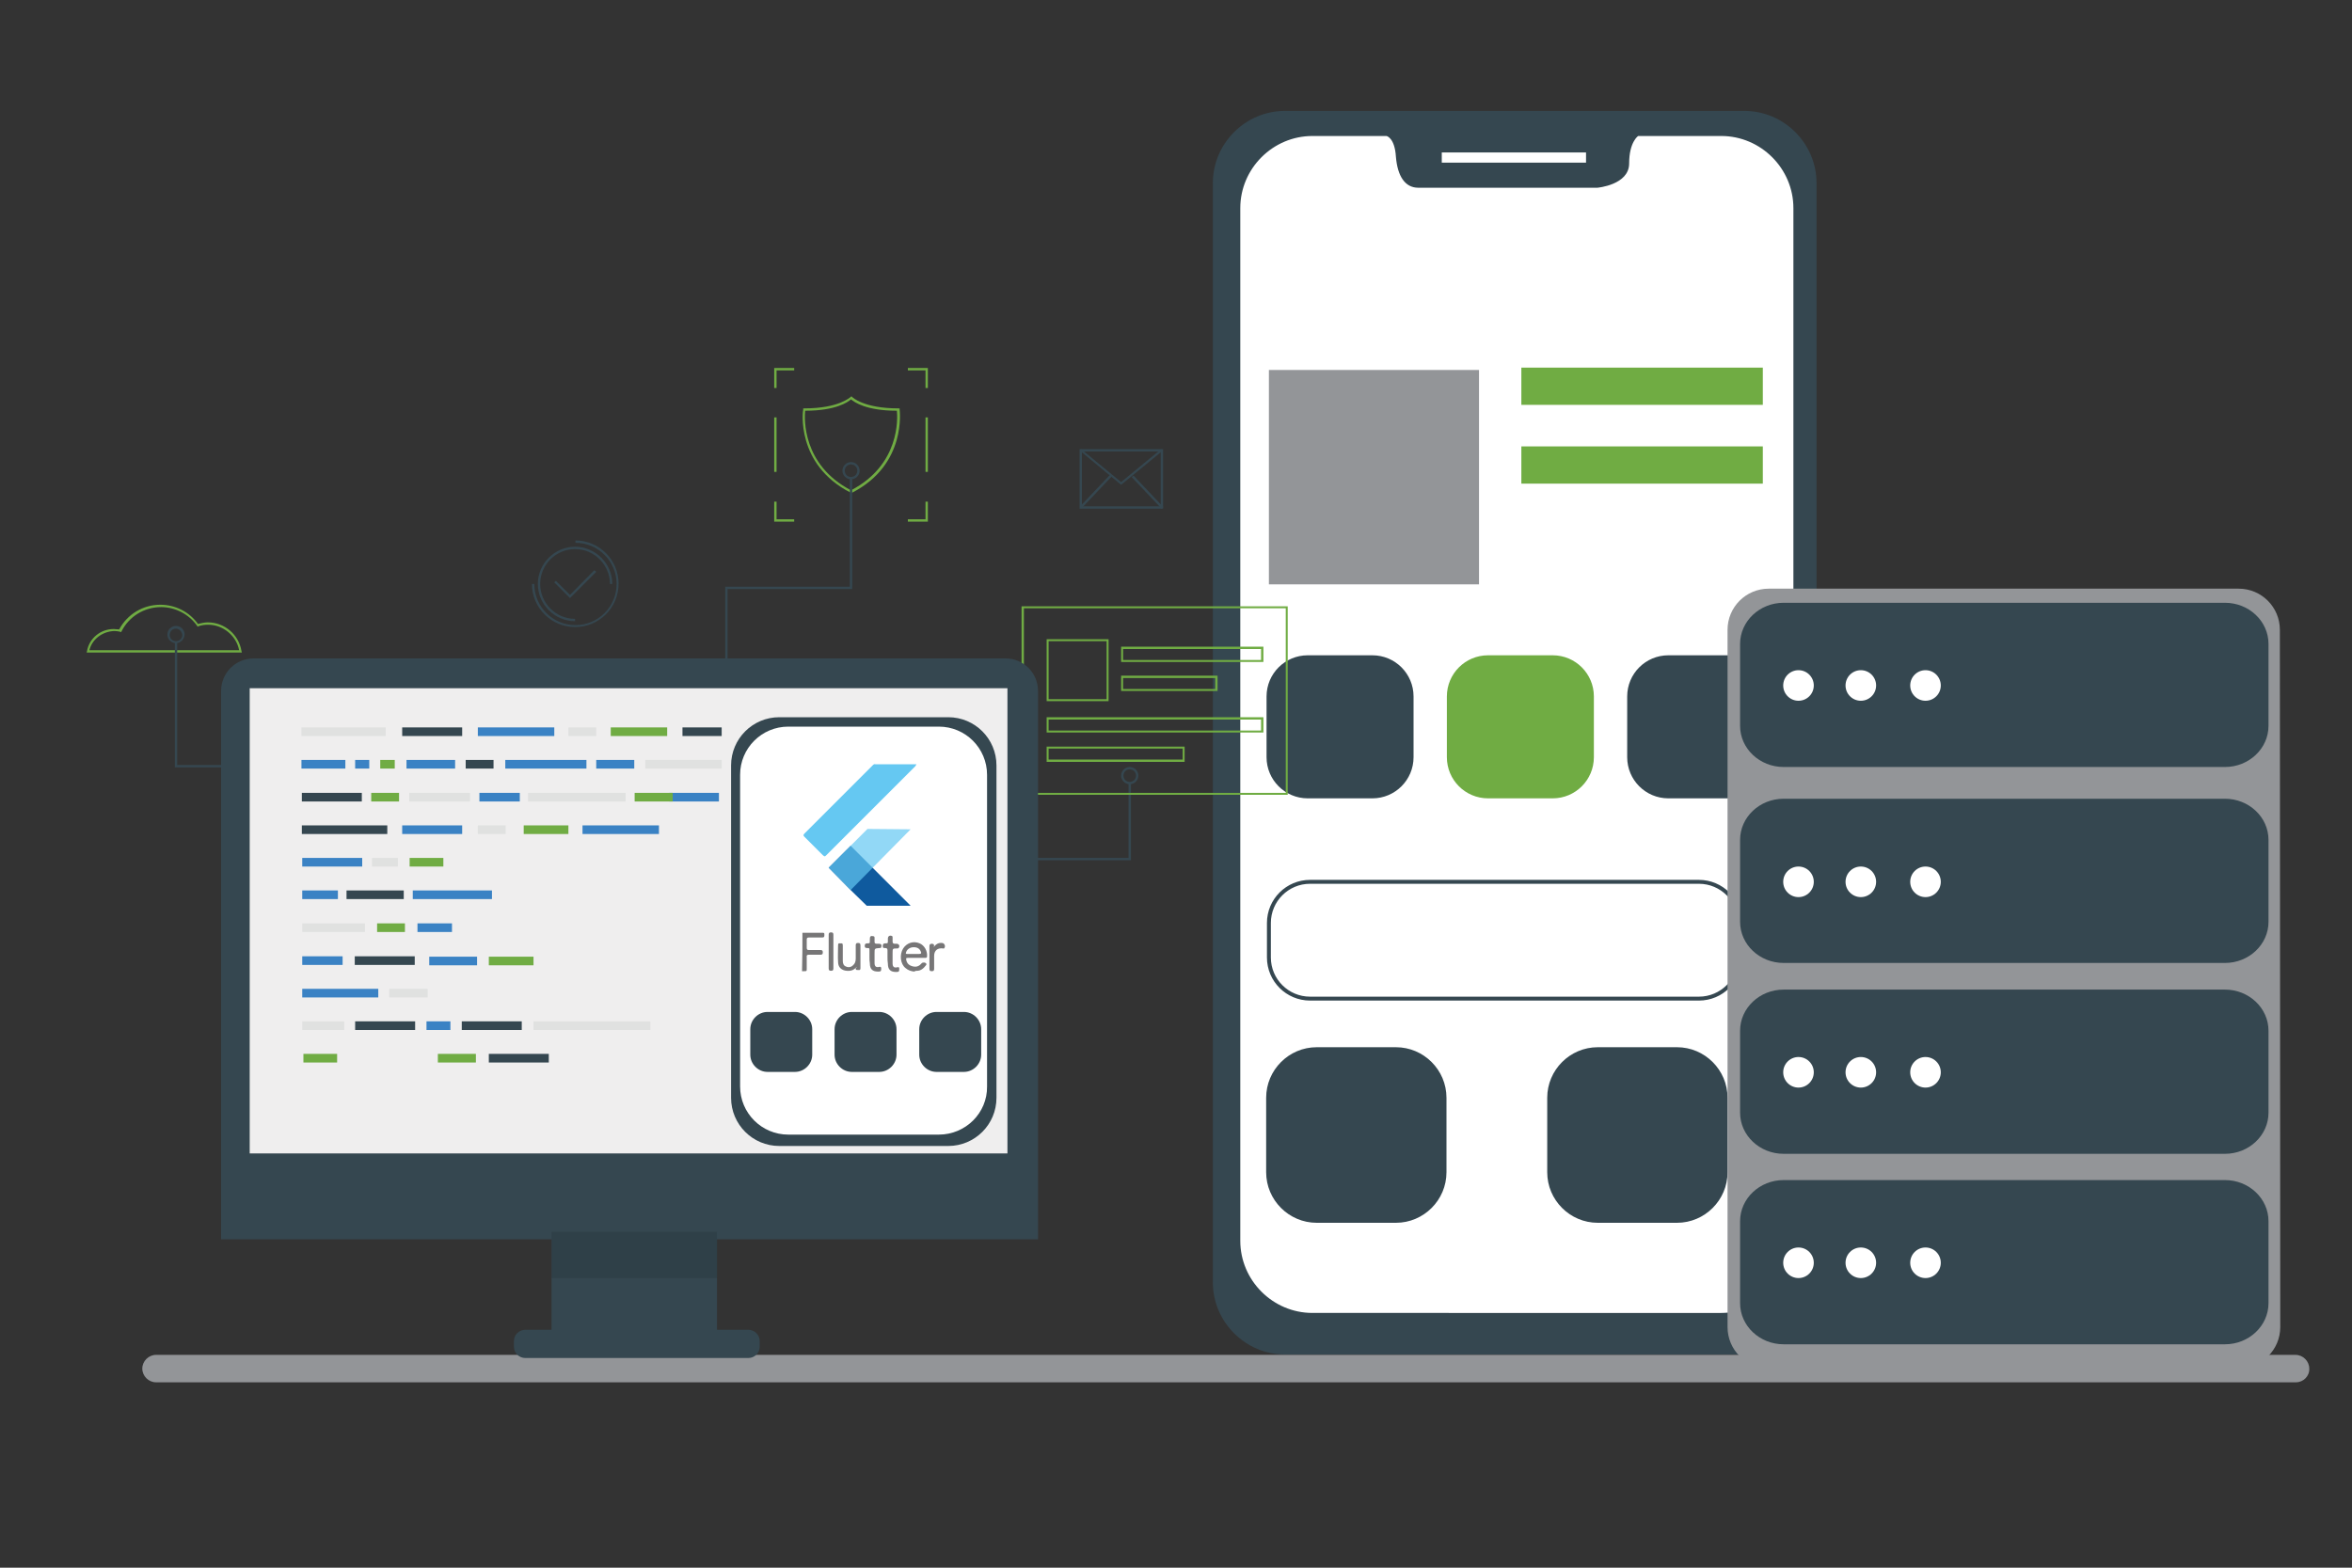 <?xml version="1.0" encoding="utf-8"?>
<!-- Generator: Adobe Illustrator 26.0.1, SVG Export Plug-In . SVG Version: 6.00 Build 0)  -->
<svg version="1.1" id="Layer_1" xmlns="http://www.w3.org/2000/svg" xmlns:xlink="http://www.w3.org/1999/xlink" x="0px" y="0px"
	 viewBox="0 0 600 400" style="enable-background:new 0 0 600 400;" xml:space="preserve">
<rect x="0" y="0" width="600" height="400" fill="#333333" stroke="none"/>
<style type="text/css">
	.st0{fill:#939598;}
	.st1{fill:#354750;}
	.st2{fill:#FFFFFF;}
	.st3{fill:#70AC43;}
	.st4{fill:none;stroke:#354750;stroke-miterlimit:10;}
	.st5{fill:#EFEEEE;}
	.st6{fill:#E0E1E0;}
	.st7{fill:#3A82C4;}
	.st8{fill:#777677;}
	.st9{fill:#65C8F2;}
	.st10{fill:#0F5A9E;}
	.st11{opacity:0.7;fill:#65C8F2;enable-background:new    ;}
	.st12{opacity:0.2;fill:#1B2428;}
</style>
<path class="st0" d="M585.7,352.7H39.8c-1.9,0-3.5-1.6-3.5-3.5l0,0c0-1.9,1.6-3.5,3.5-3.5h545.8c1.9,0,3.5,1.6,3.5,3.5l0,0
	C589.2,351.1,587.6,352.7,585.7,352.7z"/>
<g>
	<path class="st1" d="M463.4,327.2c0,10.1-8.3,18.4-18.4,18.4H327.8c-10.1,0-18.4-8.3-18.4-18.4V46.7c0-10.1,8.3-18.4,18.4-18.4H445
		c10.1,0,18.4,8.3,18.4,18.4V327.2z"/>
	<path class="st2" d="M417.9,34.7h21.2c10.1,0,18.4,8.3,18.4,18.4v263.5c0,10.1-8.3,18.4-18.4,18.4H334.8
		c-10.1,0-18.4-8.3-18.4-18.4V53.1c0-10.1,8.3-18.4,18.4-18.4h18.9c0,0,2.1,0.4,2.4,5.3c0.4,4.9,2.3,7.9,5.7,7.9s45.7,0,45.7,0
		s8.1-0.7,8.1-6.2S417.9,34.7,417.9,34.7z"/>
	<g>
		<rect x="367.8" y="38.9" class="st2" width="36.8" height="2.6"/>
	</g>
</g>
<rect x="323.7" y="94.4" class="st0" width="53.6" height="54.7"/>
<rect x="388.1" y="93.8" class="st3" width="61.6" height="9.5"/>
<rect x="388.1" y="113.9" class="st3" width="61.6" height="9.5"/>
<path class="st1" d="M360.6,193.2c0,5.8-4.7,10.5-10.5,10.5h-16.5c-5.8,0-10.5-4.7-10.5-10.5v-15.5c0-5.8,4.7-10.5,10.5-10.5h16.5
	c5.8,0,10.5,4.7,10.5,10.5V193.2z"/>
<path class="st1" d="M369,299.1c0,7.1-5.8,12.9-12.9,12.9h-20.2c-7.1,0-12.9-5.8-12.9-12.9v-19c0-7.1,5.8-12.9,12.9-12.9h20.2
	c7.1,0,12.9,5.8,12.9,12.9V299.1z"/>
<path class="st1" d="M440.7,299.1c0,7.1-5.8,12.9-12.9,12.9h-20.2c-7.1,0-12.9-5.8-12.9-12.9v-19c0-7.1,5.8-12.9,12.9-12.9h20.2
	c7.1,0,12.9,5.8,12.9,12.9V299.1z"/>
<path class="st1" d="M452.6,193.2c0,5.8-4.7,10.5-10.5,10.5h-16.5c-5.8,0-10.5-4.7-10.5-10.5v-15.5c0-5.8,4.7-10.5,10.5-10.5H442
	c5.8,0,10.5,4.7,10.5,10.5v15.5H452.6z"/>
<path class="st3" d="M406.6,193.2c0,5.8-4.7,10.5-10.5,10.5h-16.5c-5.8,0-10.5-4.7-10.5-10.5v-15.5c0-5.8,4.7-10.5,10.5-10.5h16.5
	c5.8,0,10.5,4.7,10.5,10.5V193.2z"/>
<path class="st4" d="M443.9,244.3c0,5.8-4.7,10.5-10.5,10.5h-99.2c-5.8,0-10.5-4.7-10.5-10.5v-8.8c0-5.8,4.7-10.5,10.5-10.5h99.2
	c5.8,0,10.5,4.7,10.5,10.5L443.9,244.3L443.9,244.3z"/>
<path class="st0" d="M581.7,338.6c0,5.8-4.7,10.5-10.5,10.5h-120c-5.8,0-10.5-4.7-10.5-10.5V160.7c0-5.8,4.7-10.5,10.5-10.5h119.9
	c5.8,0,10.5,4.7,10.5,10.5L581.7,338.6L581.7,338.6z"/>
<g>
	<path class="st1" d="M578.7,185.2c0,5.8-5,10.5-11.1,10.5H455c-6.1,0-11.1-4.7-11.1-10.5v-20.9c0-5.8,5-10.5,11.1-10.5h112.6
		c6.1,0,11.1,4.7,11.1,10.5L578.7,185.2L578.7,185.2z"/>
	<g>
		<g>
			<circle class="st2" cx="458.8" cy="174.9" r="3.9"/>
			<circle class="st2" cx="474.7" cy="174.9" r="3.9"/>
			<circle class="st2" cx="491.2" cy="174.9" r="3.9"/>
		</g>
	</g>
</g>
<g>
	<path class="st1" d="M578.7,235.2c0,5.8-5,10.5-11.1,10.5H455c-6.1,0-11.1-4.7-11.1-10.5v-20.9c0-5.8,5-10.5,11.1-10.5h112.6
		c6.1,0,11.1,4.7,11.1,10.5L578.7,235.2L578.7,235.2z"/>
	<g>
		<g>
			<circle class="st2" cx="458.8" cy="225" r="3.9"/>
			<circle class="st2" cx="474.7" cy="225" r="3.9"/>
			<circle class="st2" cx="491.2" cy="225" r="3.9"/>
		</g>
	</g>
</g>
<g>
	<path class="st1" d="M578.7,283.9c0,5.8-5,10.5-11.1,10.5H455c-6.1,0-11.1-4.7-11.1-10.5V263c0-5.8,5-10.5,11.1-10.5h112.6
		c6.1,0,11.1,4.7,11.1,10.5L578.7,283.9L578.7,283.9z"/>
	<g>
		<g>
			<circle class="st2" cx="458.8" cy="273.6" r="3.9"/>
			<circle class="st2" cx="474.7" cy="273.6" r="3.9"/>
			<circle class="st2" cx="491.2" cy="273.6" r="3.9"/>
		</g>
	</g>
</g>
<g>
	<path class="st1" d="M578.7,332.5c0,5.8-5,10.5-11.1,10.5H455c-6.1,0-11.1-4.7-11.1-10.5v-20.9c0-5.8,5-10.5,11.1-10.5h112.6
		c6.1,0,11.1,4.7,11.1,10.5L578.7,332.5L578.7,332.5z"/>
	<g>
		<g>
			<circle class="st2" cx="458.8" cy="322.2" r="3.9"/>
			<circle class="st2" cx="474.7" cy="322.2" r="3.9"/>
			<circle class="st2" cx="491.2" cy="322.2" r="3.9"/>
		</g>
	</g>
</g>
<g>
	<path class="st3" d="M61.7,166.5H22.1l0.1-0.4c0.6-3.3,3.5-5.6,6.8-5.6c0.5,0,1,0.1,1.4,0.1c2.1-3.9,6.1-6.3,10.5-6.3
		c3.8,0,7.4,1.8,9.6,4.9c0.8-0.2,1.7-0.4,2.5-0.4c4.3,0,7.9,3.1,8.6,7.3L61.7,166.5z M22.8,165.9H61c-0.7-3.7-4.1-6.5-7.9-6.5
		c-0.9,0-1.7,0.1-2.5,0.4l-0.2,0.1l-0.1-0.2c-2.1-3-5.6-4.8-9.2-4.8c-4.3,0-8.2,2.4-10.1,6.2l-0.1,0.2l-0.2-0.1
		c-0.5-0.1-1-0.2-1.5-0.2C26.1,161.1,23.5,163.1,22.8,165.9z"/>
</g>
<g>
	<path class="st3" d="M217.1,125.8l-0.1-0.1c-14.1-7.2-12.2-21.1-12.1-21.2v-0.3h0.3c8.9,0,11.7-2.9,11.8-2.9l0.2-0.2l0.2,0.2
		c0,0,2.8,2.9,11.8,2.9h0.3v0.3c0,0.1,1.9,14-12.1,21.2L217.1,125.8z M205.4,104.8c-0.2,1.9-0.8,13.8,11.7,20.3
		c12.5-6.5,11.9-18.4,11.7-20.3c-7.8,0-10.9-2.2-11.7-2.9C216.3,102.6,213.2,104.8,205.4,104.8z"/>
</g>
<g>
	<polygon class="st1" points="69.6,195.8 44.6,195.8 44.6,163.8 45.2,163.8 45.2,195.2 69.6,195.2 	"/>
</g>
<g>
	<polygon class="st1" points="185.6,182.7 185,182.7 185,149.7 216.8,149.7 216.8,122 217.4,122 217.4,150.3 185.6,150.3 	"/>
</g>
<g>
	<polygon class="st1" points="288.5,219.5 255.3,219.5 255.3,218.9 287.9,218.9 287.9,199.7 288.5,199.7 	"/>
</g>
<g>
	<g>
		<g>
			<path class="st3" d="M282.8,178.9H267v-15.8h15.8V178.9z M267.5,178.4h14.8v-14.8h-14.8V178.4z"/>
		</g>
		<g>
			<path class="st3" d="M322.3,168.9H286V165h36.3V168.9z M286.5,168.4h35.2v-2.8h-35.2V168.4z"/>
		</g>
		<g>
			<path class="st3" d="M322.3,186.9H267V183h55.3V186.9z M267.5,186.4h54.2v-2.8h-54.2V186.4z"/>
		</g>
		<g>
			<path class="st3" d="M302.2,194.4H267v-3.9h35.2V194.4z M267.5,193.8h34.2V191h-34.2V193.8z"/>
		</g>
		<g>
			<path class="st3" d="M310.5,176.3H286v-3.9h24.6v3.9H310.5z M286.5,175.8H310V173h-23.5V175.8z"/>
		</g>
	</g>
	<g>
		<path class="st3" d="M328.5,202.8h-67.9v-48.1h67.9V202.8z M261.2,202.3H328v-47.1h-66.8V202.3z"/>
	</g>
</g>
<g>
	<polygon class="st3" points="236.7,133.1 231.6,133.1 231.6,132.5 236.1,132.5 236.1,128 236.7,128 	"/>
</g>
<g>
	<polygon class="st3" points="202.6,133.1 197.5,133.1 197.5,128 198.1,128 198.1,132.5 202.6,132.5 	"/>
</g>
<g>
	<polygon class="st3" points="198.1,99 197.5,99 197.5,93.9 202.6,93.9 202.6,94.5 198.1,94.5 	"/>
</g>
<g>
	<polygon class="st3" points="236.7,99 236.1,99 236.1,94.5 231.6,94.5 231.6,93.9 236.7,93.9 	"/>
</g>
<g>
	<rect x="236.1" y="106.5" class="st3" width="0.6" height="13.9"/>
</g>
<g>
	<rect x="197.5" y="106.5" class="st3" width="0.6" height="13.9"/>
</g>
<g>
	<path class="st1" d="M44.9,164.1c-1.2,0-2.2-1-2.2-2.2s1-2.2,2.2-2.2s2.2,1,2.2,2.2C47,163.1,46.1,164.1,44.9,164.1z M44.9,160.4
		c-0.9,0-1.6,0.7-1.6,1.6c0,0.9,0.7,1.6,1.6,1.6c0.9,0,1.6-0.7,1.6-1.6C46.4,161.1,45.7,160.4,44.9,160.4z"/>
</g>
<g>
	<path class="st1" d="M217.1,122.3c-1.2,0-2.2-1-2.2-2.2s1-2.2,2.2-2.2s2.2,1,2.2,2.2S218.3,122.3,217.1,122.3z M217.1,118.5
		c-0.9,0-1.6,0.7-1.6,1.6s0.7,1.6,1.6,1.6c0.9,0,1.6-0.7,1.6-1.6C218.7,119.2,218,118.5,217.1,118.5z"/>
</g>
<g>
	<path class="st1" d="M288.2,200.1c-1.2,0-2.2-1-2.2-2.2s1-2.2,2.2-2.2s2.2,1,2.2,2.2C290.4,199.1,289.4,200.1,288.2,200.1z
		 M288.2,196.3c-0.9,0-1.6,0.7-1.6,1.6c0,0.9,0.7,1.6,1.6,1.6s1.6-0.7,1.6-1.6C289.8,197,289.1,196.3,288.2,196.3z"/>
</g>
<g>
	<path class="st1" d="M296.7,129.8h-21.3v-15.2h21.3V129.8z M276,129.2h20.1v-14H276V129.2z"/>
</g>
<g>
	<polygon class="st1" points="286,123.7 275.5,115 275.8,114.6 286,123 296.2,114.6 296.6,115 	"/>
</g>
<g>
	
		<rect x="292.3" y="119.9" transform="matrix(0.726 -0.688 0.688 0.726 -5.993 235.798)" class="st1" width="0.6" height="11.1"/>
</g>
<g>
	
		<rect x="273.9" y="125.1" transform="matrix(0.688 -0.726 0.726 0.688 -3.8 242.061)" class="st1" width="11.1" height="0.6"/>
</g>
<g>
	<g>
		<g>
			<path class="st1" d="M146.7,160c-6.1,0-11-5-11-11h0.6c0,5.8,4.7,10.5,10.5,10.5s10.5-4.7,10.5-10.5s-4.7-10.5-10.5-10.5v-0.6
				c6.1,0,11,5,11,11C157.8,155.1,152.8,160,146.7,160z M146.7,158.5c-5.2,0-9.5-4.3-9.5-9.5s4.3-9.5,9.5-9.5s9.5,4.3,9.5,9.5h-0.6
				c0-4.9-4-8.9-8.9-8.9c-4.9,0-8.9,4-8.9,8.9s4,8.9,8.9,8.9V158.5z"/>
		</g>
	</g>
</g>
<g>
	<polygon class="st1" points="145.4,152.6 141.4,148.6 141.8,148.2 145.4,151.8 151.6,145.5 152.1,145.9 	"/>
</g>
<g>
	<path class="st1" d="M56.4,316.2h208.4V176.3c0-4.6-3.7-8.3-8.3-8.3H64.7c-4.6,0-8.3,3.7-8.3,8.3C56.4,176.3,56.4,316.2,56.4,316.2
		z"/>
</g>
<g>
	<g>
		<rect x="63.7" y="175.6" class="st5" width="193.3" height="118.7"/>
	</g>
</g>
<g>
	<g>
		<rect x="76.9" y="185.6" class="st6" width="21.5" height="2.2"/>
	</g>
	<g>
		<rect x="104.4" y="202.3" class="st6" width="15.5" height="2.2"/>
	</g>
	<g>
		<rect x="122.3" y="202.3" class="st7" width="10.3" height="2.2"/>
	</g>
	<g>
		<rect x="77.1" y="244" class="st7" width="10.3" height="2.2"/>
	</g>
	<g>
		<rect x="134.7" y="202.3" class="st6" width="24.9" height="2.2"/>
	</g>
	<g>
		<rect x="77.1" y="235.6" class="st6" width="16" height="2.2"/>
	</g>
	<g>
		<rect x="99.3" y="252.3" class="st6" width="9.8" height="2.2"/>
	</g>
	<g>
		<rect x="77.1" y="252.3" class="st7" width="19.4" height="2.2"/>
	</g>
	<g>
		<rect x="77.1" y="260.6" class="st6" width="10.7" height="2.2"/>
	</g>
	<g>
		<rect x="102.6" y="185.6" class="st1" width="15.3" height="2.2"/>
	</g>
	<g>
		<rect x="102.6" y="210.6" class="st7" width="15.3" height="2.2"/>
	</g>
	<g>
		<rect x="94.9" y="218.9" class="st6" width="6.6" height="2.2"/>
	</g>
	<g>
		<rect x="88.4" y="227.2" class="st1" width="14.6" height="2.2"/>
	</g>
	<g>
		<rect x="105.3" y="227.2" class="st7" width="20.2" height="2.2"/>
	</g>
	<g>
		<rect x="77.1" y="218.9" class="st7" width="15.3" height="2.2"/>
	</g>
	<g>
		<rect x="77.1" y="227.2" class="st7" width="9.1" height="2.2"/>
	</g>
	<g>
		<rect x="104.5" y="218.9" class="st3" width="8.6" height="2.2"/>
	</g>
	<g>
		<rect x="77.4" y="268.9" class="st3" width="8.6" height="2.2"/>
	</g>
	<g>
		<rect x="77" y="202.3" class="st1" width="15.3" height="2.2"/>
	</g>
	<g>
		<rect x="90.5" y="244" class="st1" width="15.3" height="2.2"/>
	</g>
	<g>
		<rect x="90.6" y="260.6" class="st1" width="15.3" height="2.2"/>
	</g>
	<g>
		<rect x="117.8" y="260.6" class="st1" width="15.3" height="2.2"/>
	</g>
	<g>
		<rect x="77" y="210.6" class="st1" width="21.8" height="2.2"/>
	</g>
	<g>
		<rect x="174.1" y="185.6" class="st1" width="10" height="2.2"/>
	</g>
	<g>
		<rect x="124.7" y="268.9" class="st1" width="15.3" height="2.2"/>
	</g>
	<g>
		<rect x="121.9" y="185.6" class="st7" width="19.5" height="2.2"/>
	</g>
	<g>
		<rect x="170.7" y="202.3" class="st7" width="12.7" height="2.2"/>
	</g>
	<g>
		<rect x="148.6" y="210.6" class="st7" width="19.5" height="2.2"/>
	</g>
	<g>
		<rect x="155.8" y="185.6" class="st3" width="14.4" height="2.2"/>
	</g>
	<g>
		<rect x="133.6" y="210.6" class="st3" width="11.4" height="2.2"/>
	</g>
	<g>
		<rect x="124.7" y="244.1" class="st3" width="11.4" height="2.2"/>
	</g>
	<g>
		<rect x="145" y="185.6" class="st6" width="7.1" height="2.2"/>
	</g>
	<g>
		<rect x="121.9" y="210.6" class="st6" width="7.1" height="2.2"/>
	</g>
	<g>
		<rect x="76.9" y="193.9" class="st7" width="11.2" height="2.2"/>
	</g>
	<g>
		<rect x="106.5" y="235.6" class="st7" width="8.8" height="2.2"/>
	</g>
	<g>
		<rect x="90.6" y="193.9" class="st7" width="3.6" height="2.2"/>
	</g>
	<g>
		<rect x="164.6" y="193.9" class="st6" width="19.5" height="2.2"/>
	</g>
	<g>
		<rect x="136.1" y="260.6" class="st6" width="29.8" height="2.2"/>
	</g>
	<g>
		<rect x="97" y="193.9" class="st3" width="3.7" height="2.2"/>
	</g>
	<g>
		<rect x="152.1" y="193.9" class="st7" width="9.7" height="2.2"/>
	</g>
	<g>
		<rect x="161.9" y="202.3" class="st3" width="9.7" height="2.2"/>
	</g>
	<g>
		<rect x="111.7" y="268.9" class="st3" width="9.7" height="2.2"/>
	</g>
	<g>
		<rect x="128.9" y="193.9" class="st7" width="20.7" height="2.2"/>
	</g>
	<g>
		<rect x="109.5" y="244.1" class="st7" width="12.2" height="2.2"/>
	</g>
	<g>
		<rect x="108.8" y="260.6" class="st7" width="6.1" height="2.2"/>
	</g>
	<g>
		<rect x="118.8" y="193.9" class="st1" width="7.1" height="2.2"/>
	</g>
	<g>
		<rect x="94.7" y="202.3" class="st3" width="7.1" height="2.2"/>
	</g>
	<g>
		<rect x="96.2" y="235.6" class="st3" width="7.1" height="2.2"/>
	</g>
	<g>
		<rect x="103.7" y="193.9" class="st7" width="12.4" height="2.2"/>
	</g>
</g>
<path class="st1" d="M241.9,292.4h-43.1c-6.8,0-12.3-5.5-12.3-12.3v-84.8c0-6.8,5.5-12.3,12.3-12.3h43.1c6.8,0,12.3,5.5,12.3,12.3
	v84.8C254.2,286.9,248.7,292.4,241.9,292.4z"/>
<path class="st2" d="M239.5,289.5h-38.4c-6.8,0-12.3-5.5-12.3-12.3v-79.5c0-6.8,5.5-12.3,12.3-12.3h38.4c6.8,0,12.3,5.5,12.3,12.3
	v79.5C251.9,284,246.3,289.5,239.5,289.5z"/>
<g>
	<g>
		<path class="st8" d="M233.2,247.9c-0.8-0.1-1.5-0.3-2.2-0.9c-1.3-1-1.6-3.4-0.6-5c0.9-1.4,2.6-2,4.2-1.3c1.2,0.5,2,1.9,1.9,3.3
			c0,0.4-0.2,0.4-0.6,0.4c-1.4,0-2.8,0-4.2,0c-0.6,0-0.6,0.1-0.5,0.6c0.2,0.9,0.8,1.4,1.8,1.6c0.9,0.2,1.6-0.2,2.1-0.8
			c0.2-0.3,1-0.3,1.2,0.1c0.1,0.2,0,0.2-0.1,0.4c-0.6,0.8-1.3,1.4-2.3,1.4c-0.2,0-0.3,0-0.5,0.1
			C233.2,247.9,233.2,247.9,233.2,247.9z M233,243.4c0.5,0,1,0,1.5,0c0.5,0,0.6-0.2,0.4-0.6c-0.3-0.8-1-1.2-2.1-1.1
			c-0.8,0.1-1.5,0.6-1.7,1.4c-0.1,0.3,0.1,0.3,0.3,0.3C232,243.4,232.5,243.4,233,243.4z"/>
		<path class="st8" d="M204.7,238c1.7,0,3.3,0,5,0c0.6,0,0.6,0,0.6,0.6c0,0.5-0.1,0.6-0.6,0.6c-1.1,0-2.2,0-3.3,0
			c-0.4,0-0.6,0.1-0.6,0.5c0,0.7,0,1.4,0,2.1c0,0.4,0.1,0.6,0.5,0.6c1,0,2,0,3,0c0.5,0,0.6,0.2,0.6,0.6s-0.1,0.6-0.6,0.6
			c-1,0-2,0-3,0c-0.4,0-0.6,0.2-0.5,0.6c0,1,0,1.9,0,2.9c0,0.7,0,0.7-0.7,0.7c-0.2,0-0.3,0-0.5,0C204.7,244.4,204.7,241.2,204.7,238
			z"/>
		<path class="st8" d="M218.5,246.7c-0.6,0.8-1.4,1.1-2.5,1c-1.3-0.1-2.2-0.9-2.2-2.2c-0.1-1.4,0-3,0-4.4c0-0.5,0.3-0.4,0.6-0.4
			c0.3,0,0.6-0.1,0.6,0.5c0,1.1,0,2.3,0,3.4c0,0.2,0,0.3,0,0.6c0,0.6,0.2,1.2,0.8,1.4c0.6,0.3,1.3,0.2,1.8-0.3
			c0.5-0.4,0.7-1,0.7-1.7c0-1.1,0-2.2,0-3.4c0-0.5,0.2-0.6,0.6-0.6c0.4,0,0.6,0.1,0.6,0.6c0,1.9,0,3.8,0,5.7c0,0.4,0,0.7-0.6,0.6
			c-0.6,0-0.6,0-0.6-0.6C218.5,247,218.5,246.9,218.5,246.7z"/>
		<path class="st8" d="M221.8,244.2c0-0.6,0-1.1,0-1.7c0-0.6,0-0.6-0.6-0.6c-0.5,0-0.6-0.2-0.6-0.6c0-0.4,0.2-0.6,0.6-0.6
			c0.7,0,0.7,0,0.7-0.7c0-0.2,0-0.3,0-0.4c0-0.7,0.2-0.9,1-0.7c0.2,0.1,0.2,0.2,0.2,0.4c0,0.3,0,0.7,0,1s0.1,0.5,0.5,0.5
			c0.2,0,0.3,0,0.6,0c0.6,0,0.8,0.3,0.6,0.9c-0.1,0.2-0.2,0.2-0.5,0.2c-1.2,0.1-1.2,0.1-1.2,1.3c0,0.8,0,1.7,0,2.5
			c0,0.9,0.4,1.2,1.2,1c0.4-0.1,0.5,0.1,0.5,0.4c0,0.7-0.1,0.8-0.8,0.8c-1.4,0-2.1-0.6-2.1-2.1C221.8,245.3,221.8,244.7,221.8,244.2
			z"/>
		<path class="st8" d="M226.4,244.2c0-0.6,0-1.1,0-1.7c0-0.5-0.2-0.6-0.6-0.6c-0.6,0-0.6-0.1-0.6-0.6c0-0.4,0.2-0.6,0.6-0.6
			c0.7,0,0.7,0,0.7-0.7c0-0.2,0-0.3,0-0.5c0-0.6,0.4-0.9,1-0.7c0.2,0.1,0.2,0.2,0.2,0.4c0,0.3,0,0.6,0,1c0,0.5,0.2,0.6,0.6,0.6
			c0.2,0,0.3,0,0.4,0c0.6,0,0.9,0.5,0.6,1c-0.1,0.2-0.3,0.2-0.5,0.2c-1.1,0-1.1,0-1.1,1.2c0,0.9,0,1.7,0,2.6c0,0.9,0.4,1.2,1.2,1
			c0.4-0.1,0.5,0,0.5,0.4c0,0.7-0.1,0.8-0.8,0.8c-1.4,0-2.1-0.6-2.1-2.1C226.4,245.3,226.4,244.7,226.4,244.2z"/>
		<path class="st8" d="M238.2,241.6c0.6-0.7,1.2-1.1,2.1-1c0.6,0,1,0.8,0.6,1.3c-0.1,0.2-0.2,0.1-0.3,0.1c-1.4-0.2-2.3,0.5-2.3,1.9
			c0,1.1,0,2.2,0,3.3c0,0.5-0.2,0.6-0.6,0.6s-0.6-0.1-0.6-0.6c0-1.9,0-3.8,0-5.8c0-0.4,0.2-0.6,0.6-0.6c0.5,0,0.6,0.2,0.6,0.6
			C238.2,241.4,238.2,241.4,238.2,241.6z"/>
		<path class="st8" d="M212.6,242.9c0,1.4,0,2.8,0,4.2c0,0.5-0.2,0.6-0.6,0.6c-0.4,0-0.6-0.1-0.6-0.6c0-2.9,0-5.8,0-8.6
			c0-0.5,0.2-0.6,0.6-0.6c0.4,0,0.6,0.1,0.6,0.6C212.6,239.9,212.6,241.4,212.6,242.9z"/>
	</g>
	<g>
		<path class="st9" d="M233.8,195c-0.1,0.2-0.2,0.3-0.3,0.5c-7.6,7.6-15.1,15.1-22.7,22.7c-0.4,0.4-0.4,0.4-0.9,0
			c-1.6-1.6-3.1-3.1-4.7-4.7c-0.3-0.3-0.3-0.5,0-0.8c5.8-5.8,11.6-11.6,17.4-17.4c0.2-0.2,0.4-0.4,0.7-0.3c3.4,0,6.8,0,10.3,0
			C233.6,195,233.6,195,233.8,195z"/>
		<polygon class="st10" points="217,215.8 232.3,231.1 221.1,231.1 217,227.1 211.4,221.4 		"/>
		<polygon class="st11" points="221.3,211.5 211.4,221.4 217,227.1 232.3,211.6 		"/>
	</g>
</g>
<rect x="140.7" y="314.3" class="st1" width="42.2" height="25.7"/>
<rect x="140.7" y="314.3" class="st12" width="42.2" height="11.8"/>
<path class="st1" d="M190.9,346.5H134c-1.6,0-2.9-1.3-2.9-2.9v-1.4c0-1.6,1.3-2.9,2.9-2.9h56.9c1.6,0,2.9,1.3,2.9,2.9v1.4
	C193.8,345.2,192.5,346.5,190.9,346.5z"/>
<path class="st1" d="M207.2,269.1c0,2.4-2,4.4-4.4,4.4h-7c-2.4,0-4.4-2-4.4-4.4v-6.5c0-2.4,2-4.4,4.4-4.4h7c2.4,0,4.4,2,4.4,4.4
	V269.1z"/>
<path class="st1" d="M228.7,269.1c0,2.4-2,4.4-4.4,4.4h-7c-2.4,0-4.4-2-4.4-4.4v-6.5c0-2.4,2-4.4,4.4-4.4h7c2.4,0,4.4,2,4.4,4.4
	V269.1z"/>
<path class="st1" d="M250.3,269.1c0,2.4-2,4.4-4.4,4.4h-7c-2.4,0-4.4-2-4.4-4.4v-6.5c0-2.4,2-4.4,4.4-4.4h7c2.4,0,4.4,2,4.4,4.4
	V269.1z"/>
</svg>
